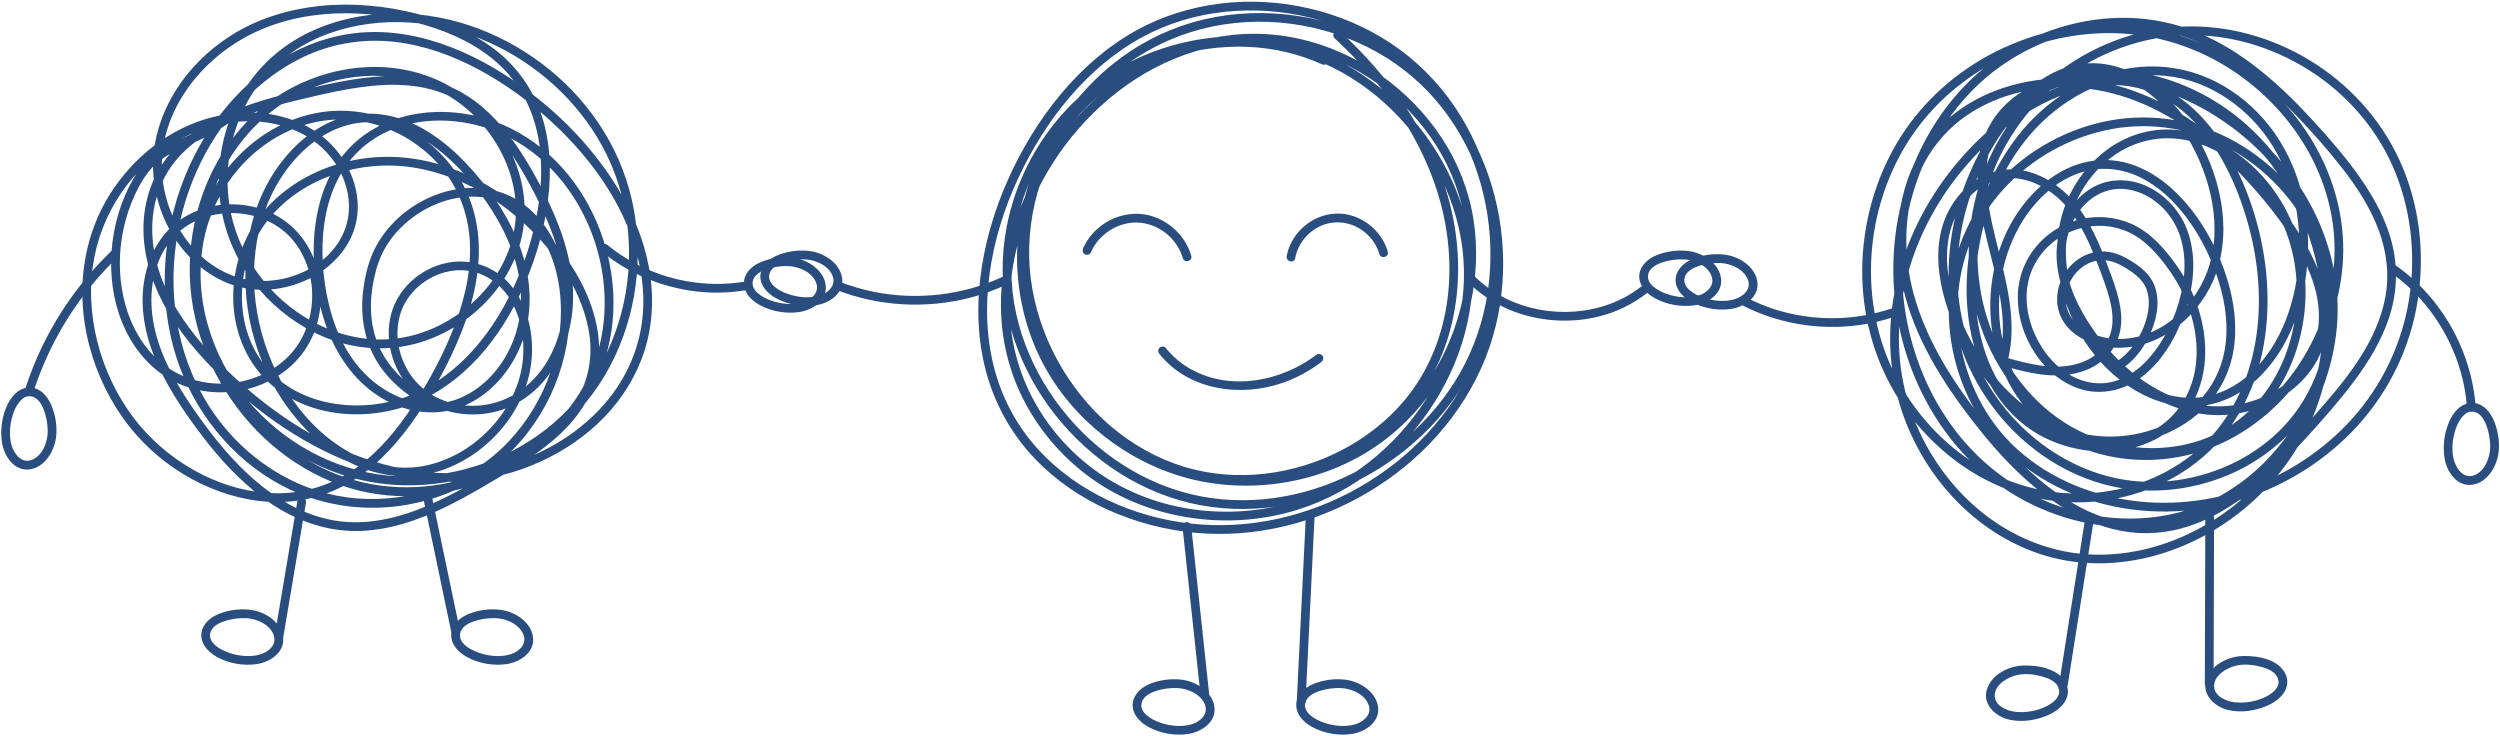 <?xml version="1.0" encoding="UTF-8" standalone="no"?><svg xmlns="http://www.w3.org/2000/svg" xmlns:xlink="http://www.w3.org/1999/xlink" fill="#2a4d7f" height="288.5" preserveAspectRatio="xMidYMid meet" version="1" viewBox="114.1 465.0 979.8 288.5" width="979.8" zoomAndPan="magnify"><g id="change1_1"><path d="M 205.039 508.039 C 201.117 511.094 196.898 513.762 192.457 516 C 189.172 517.656 185.766 519.039 182.426 520.578 C 179.367 521.988 176.449 523.621 173.855 525.789 C 170.766 528.371 168.316 531.672 166.32 535.148 C 161.375 543.785 158.539 553.543 157.828 563.453 C 157.145 572.898 158.398 582.668 162 591.461 C 165.523 600.066 171.258 607.691 179.172 612.715 C 187.887 618.254 198.539 619.922 208.633 618.016 C 218.664 616.121 228.051 610.488 233.754 601.93 C 239.402 593.457 241.078 582.637 239.043 572.738 C 237.016 562.875 230.969 553.977 221.98 549.238 C 213.23 544.629 202.492 543.805 193.125 546.965 C 188.492 548.527 184.172 551.047 180.688 554.496 C 176.691 558.449 173.844 563.473 172.113 568.797 C 168.426 580.141 169.844 592.48 174.066 603.457 C 178.539 615.082 185.633 625.688 193.137 635.562 C 200.125 644.754 207.98 653.359 217.297 660.246 C 226.281 666.887 236.664 671.586 247.836 672.805 C 260.676 674.207 273.367 670.652 284.996 665.453 C 290.996 662.77 296.781 659.621 302.469 656.324 C 307.664 653.312 312.836 650.242 317.891 647 C 327.184 641.035 336.348 634.141 342.395 624.73 C 348.742 614.848 350.242 603.066 347.758 591.691 C 345.203 580 339.004 569.262 331.402 560.137 C 323.949 551.188 314.988 543.395 304.918 537.523 C 294.992 531.734 283.906 527.836 272.438 526.762 C 261.582 525.742 250.367 527.352 240.277 531.512 C 230.207 535.66 221.16 542.297 214.844 551.246 C 208.734 559.902 205.535 570.605 205.504 581.176 C 205.473 591.688 208.672 602.148 215.258 610.402 C 221.551 618.289 230.723 623.504 240.465 625.828 C 250.426 628.203 261.043 627.793 270.867 624.953 C 281.336 621.926 290.688 615.93 298.449 608.344 C 306.512 600.469 312.855 590.914 317.695 580.77 C 322.629 570.438 326.27 559.379 328.176 548.078 C 330.098 536.684 330.324 524.816 327.359 513.57 C 324.41 502.383 318.105 492.445 309.055 485.211 C 299.961 477.941 289.012 473.336 277.797 470.465 C 265.43 467.297 252.449 466.008 239.727 467.305 C 227.488 468.555 215.391 472.152 204.926 478.723 C 195.707 484.512 187.738 492.418 182.168 501.793 C 176.742 510.926 173.605 521.598 174.137 532.266 C 174.641 542.484 178.191 552.625 184.297 560.844 C 190.289 568.91 198.855 575.41 208.777 577.66 C 217.98 579.75 227.848 578.145 236.156 573.777 C 244.207 569.547 250.953 562.383 253.348 553.473 C 256.242 542.711 252.41 531.238 245.23 523.031 C 237.262 513.922 225.266 509.508 213.367 509.121 C 202.238 508.758 191.152 511.852 181.547 517.41 C 172.348 522.73 164.488 530.254 158.535 539.039 C 152.324 548.211 148.441 558.715 147.004 569.688 C 145.457 581.5 146.777 593.656 150.414 604.984 C 153.977 616.074 159.727 626.555 167.426 635.312 C 174.449 643.301 183.16 649.898 192.742 654.512 C 202.23 659.082 212.688 661.824 223.258 661.754 C 234.027 661.684 244.508 658.531 253.523 652.637 C 263.242 646.281 270.973 637.379 277.465 627.844 C 284.395 617.664 290.387 606.656 294.93 595.207 C 299.574 583.492 302.617 570.758 301.566 558.09 C 300.629 546.738 296.371 536.117 288.883 527.512 C 282.016 519.629 272.824 513.742 262.836 510.684 C 252.688 507.574 241.797 507.629 231.703 510.922 C 221.465 514.266 212.266 520.582 205.188 528.676 C 197.742 537.184 192.711 547.527 190.59 558.633 C 188.277 570.719 189.18 583.324 192.762 595.074 C 196.188 606.305 202.066 616.652 209.77 625.5 C 217.129 633.953 226.176 641.008 236.176 646.082 C 246.07 651.105 256.844 654.152 267.914 654.98 C 278.746 655.789 289.758 654.492 300.156 651.383 C 310.629 648.25 320.59 643.277 329.285 636.648 C 338.094 629.93 345.543 621.621 351.184 612.078 C 356.855 602.477 360.711 591.789 362.617 580.809 C 364.539 569.727 364.555 558.379 362.555 547.305 C 360.598 536.445 356.586 525.992 350.809 516.59 C 345.195 507.449 337.992 499.273 329.691 492.477 C 321.324 485.625 311.914 480.141 301.805 476.293 C 291.504 472.371 280.488 470.246 269.461 470.234 C 257.891 470.219 246.266 472.5 235.77 477.422 C 225.559 482.211 216.777 489.652 210.578 499.09 C 204.523 508.305 201.027 519.102 200.098 530.062 C 199.176 540.93 200.949 551.922 205.328 561.91 C 209.547 571.527 216.164 580.148 224.258 586.832 C 232.297 593.469 241.848 598.367 252.105 600.426 C 262.355 602.48 272.953 601.609 282.707 597.832 C 292.34 594.098 301.047 587.91 307.602 579.91 C 314.18 571.879 318.559 562.18 319.523 551.797 C 320.508 541.219 317.781 530.48 312.594 521.27 C 307.367 511.988 299.582 504.074 290.324 498.785 C 280.613 493.234 269.309 490.812 258.172 491.297 C 246.855 491.789 235.684 495.145 225.906 500.852 C 216.004 506.629 207.746 514.883 201.598 524.531 C 195.422 534.215 191.359 545.27 189.559 556.602 C 187.816 567.555 188.117 578.727 190.57 589.547 C 192.883 599.742 197.031 609.551 202.613 618.383 C 208.188 627.203 215.215 635.148 223.402 641.621 C 231.602 648.105 240.895 653.164 250.91 656.207 C 260.59 659.145 270.852 660.074 280.91 659.094 C 290.965 658.117 300.773 655.363 309.898 651.031 C 318.898 646.762 327.207 640.898 334.137 633.73 C 341.082 626.551 346.617 618.039 350.137 608.684 C 353.543 599.625 354.914 589.809 354.461 580.152 C 354 570.418 351.727 560.848 347.891 551.895 C 344.109 543.082 338.711 534.91 331.941 528.109 C 325.004 521.137 316.59 515.645 307.297 512.371 C 297.215 508.824 286.125 507.891 275.621 509.934 C 265.234 511.961 255.488 517.238 248.801 525.535 C 241.695 534.352 238.297 545.402 237.332 556.562 C 236.32 568.324 237.801 580.652 241.59 591.828 C 245.465 603.27 252.293 613.727 262.59 620.324 C 271.938 626.316 283.715 628.59 294.312 624.691 C 304.012 621.129 311.734 613.383 316.418 604.289 C 321.598 594.23 322.777 583 320.703 571.938 C 318.473 560.035 312.688 548.965 305.469 539.348 C 298.391 529.922 289.848 521.016 279.469 515.23 C 269.711 509.789 258.289 507.758 247.516 511.273 C 237.484 514.547 229.23 521.746 223.145 530.215 C 216.773 539.078 212.867 549.445 211.23 560.203 C 209.492 571.637 210.074 583.355 212.863 594.578 C 215.645 605.773 220.621 616.496 227.574 625.711 C 234.578 634.988 243.602 643.105 254.363 647.73 C 264.633 652.148 275.91 652.988 286.59 649.512 C 296.738 646.207 305.684 639.625 312.188 631.199 C 318.465 623.062 322.391 613.234 322.613 602.91 C 322.816 593.605 320.242 583.898 314.18 576.688 C 307.863 569.18 297.969 565.945 288.43 568.203 C 278.551 570.539 270.043 578.188 267.402 588.082 C 264.672 598.297 267.914 609.648 275.008 617.359 C 282.656 625.672 294.5 628.73 305.438 626.938 C 316.379 625.145 325.562 618.152 331.266 608.793 C 336.965 599.445 339.297 588.191 338.586 577.324 C 337.723 564.152 332.984 551.617 327.016 539.965 C 321.633 529.461 315.406 518.988 307.043 510.562 C 302.996 506.484 298.375 502.898 293.242 500.297 C 287.656 497.473 281.609 495.863 275.402 495.188 C 262.641 493.801 249.742 496.352 237.344 499.172 C 226.801 501.57 216.211 504.121 206.168 508.199 C 196.703 512.039 187.516 517.285 180.828 525.16 C 173.156 534.195 169.738 545.789 170.398 557.559 C 171.102 570.094 176.051 581.867 183.094 592.137 C 189.996 602.203 198.641 611.125 207.809 619.145 C 216.805 627.008 226.602 634.016 237.145 639.66 C 247.535 645.23 258.684 649.52 270.258 651.84 C 281.246 654.043 292.516 654.512 303.598 652.711 C 313.801 651.051 323.734 647.543 332.734 642.453 C 341.566 637.461 349.594 630.855 355.844 622.836 C 362.219 614.66 366.703 605.148 368.57 594.93 C 370.613 583.766 369.664 572.273 366.422 561.434 C 363.109 550.375 357.598 540.027 350.848 530.695 C 343.969 521.188 335.828 512.605 326.773 505.141 C 317.168 497.227 306.633 490.285 295.211 485.285 C 283.879 480.332 271.629 477.242 259.199 477.566 C 248.281 477.855 237.621 480.844 228.02 486.016 C 218.676 491.055 210.398 498.047 203.523 506.109 C 196.457 514.395 190.801 523.789 186.684 533.863 C 181.883 545.605 179.211 558.285 178.727 570.957 C 178.23 583.891 180.113 597.008 184.668 609.145 C 188.551 619.48 194.344 629.047 201.707 637.273 C 209.02 645.449 217.949 652.293 227.902 656.938 C 238.32 661.797 249.75 664.184 261.242 663.996 C 272.836 663.809 284.363 661.066 294.785 655.977 C 305.039 650.965 313.965 643.559 320.93 634.527 C 327.84 625.574 332.812 615.105 335.367 604.086 C 337.887 593.203 338.156 581.652 335.414 570.785 C 332.746 560.219 327.039 550.133 317.82 543.996 C 310.117 538.871 300.586 537.633 291.625 539.43 C 282.566 541.25 274.039 546.121 267.742 552.863 C 264.609 556.215 261.977 560.062 260.152 564.277 C 258.086 569.039 256.965 574.211 256.371 579.352 C 255.285 588.816 256.891 598.574 261.891 606.77 C 266.363 614.102 273.113 619.703 280.602 623.773 C 282.543 624.828 284.281 621.863 282.336 620.809 C 274.055 616.309 266.836 609.902 262.828 601.242 C 258.973 592.902 258.75 583.359 260.613 574.484 C 261.57 569.93 262.98 565.59 265.395 561.59 C 267.648 557.855 270.562 554.562 273.898 551.754 C 280.336 546.328 288.605 542.707 297.039 542.137 C 306.051 541.527 314.594 544.609 321.004 551.016 C 328.352 558.355 332.234 568.734 333.457 578.906 C 336.016 600.16 328.238 622.273 313.652 637.816 C 298.441 654.035 276 662.078 253.934 660.336 C 232.566 658.648 213.273 647.035 200.273 630.219 C 185.777 611.465 180.227 587.449 182.648 564.066 C 184.914 542.176 194.043 520.93 209.223 504.895 C 216.195 497.531 224.402 491.328 233.617 487.047 C 243.25 482.566 253.824 480.543 264.43 481.062 C 276.117 481.641 287.523 485.203 297.977 490.344 C 308.629 495.586 318.539 502.418 327.469 510.223 C 344.078 524.738 358.297 543.609 363.91 565.219 C 366.574 575.473 367.078 586.281 364.723 596.645 C 362.57 606.117 358.074 614.93 351.836 622.363 C 339.164 637.453 320.406 646.891 301.027 649.652 C 279.289 652.746 256.969 646.574 237.949 636.195 C 227.859 630.691 218.465 623.953 209.84 616.367 C 201.051 608.637 192.691 600.078 186.059 590.402 C 179.438 580.742 174.598 569.723 173.855 557.922 C 173.156 546.816 176.188 535.746 183.543 527.254 C 189.949 519.859 198.66 514.867 207.66 511.277 C 217.238 507.453 227.301 504.992 237.332 502.695 C 249.234 499.965 261.477 497.465 273.75 498.465 C 279.66 498.945 285.559 500.355 290.902 502.961 C 295.832 505.363 300.238 508.668 304.137 512.512 C 312.234 520.504 318.191 530.477 323.426 540.496 C 329.137 551.426 333.875 563.227 335.016 575.605 C 335.977 586.055 334.18 596.809 328.938 605.984 C 323.777 615.012 315.359 621.699 305.012 623.543 C 294.789 625.363 283.711 622.215 276.828 614.25 C 270.574 607.008 268.094 596.387 271.242 587.262 C 274.273 578.48 282.996 571.973 292.168 571.016 C 301.113 570.082 309.254 574.621 313.934 582.156 C 318.57 589.617 319.992 598.973 318.828 607.602 C 317.527 617.234 312.613 626.242 305.945 633.223 C 299.004 640.492 289.949 645.793 280.023 647.648 C 269.43 649.625 258.695 646.895 249.562 641.406 C 230.586 630.008 218.531 608.809 214.852 587.359 C 211.301 566.648 215.352 543.734 229.535 527.652 C 235.91 520.43 244.25 514.793 253.898 513.266 C 264.758 511.543 275.336 515.887 283.961 522.211 C 293.141 528.945 300.938 538.012 307.012 547.598 C 313.156 557.293 317.645 568.332 318.227 579.902 C 318.738 590.004 315.922 599.895 310.047 608.152 C 304.59 615.832 296.215 621.93 286.68 623.031 C 275.781 624.289 265.066 619.379 257.418 611.812 C 249 603.484 244.438 592.07 242.184 580.621 C 238.207 560.395 240.254 535.316 257.625 521.605 C 273.48 509.09 297.082 510.016 314.27 519.164 C 330.434 527.766 342.062 543.367 347.516 560.676 C 353.043 578.219 352.379 597.762 343.934 614.277 C 335.262 631.238 319.641 644.062 301.926 650.715 C 283.844 657.5 263.781 657.934 245.746 650.77 C 227.199 643.398 211.926 628.762 202.461 611.332 C 192.574 593.137 189.344 571.91 194.004 551.68 C 198.949 530.219 212.391 510.91 232.492 501.238 C 251.566 492.055 275.137 492.098 292.82 504.426 C 309.172 515.824 319.617 536.727 315.328 556.695 C 311.223 575.816 295.074 591.148 276.48 596.277 C 256.945 601.672 236.359 594.332 222.23 580.379 C 215.211 573.445 209.688 564.926 206.52 555.562 C 203.18 545.707 202.441 534.984 204.215 524.738 C 205.992 514.461 210.184 504.492 216.785 496.367 C 223.613 487.961 232.82 481.789 242.98 478.129 C 263.133 470.871 285.898 472.789 305.309 481.422 C 324.121 489.781 340.254 504.176 350.141 522.285 C 360.316 540.922 363.039 563.086 358.551 583.773 C 354.027 604.613 342.262 623.473 324.711 635.762 C 307.715 647.656 286.523 653.438 265.848 651.363 C 244.598 649.238 224.781 638.121 211.129 621.82 C 196.508 604.363 189.328 580.262 194.262 557.785 C 198.707 537.523 213.844 519.797 233.961 513.816 C 243.629 510.941 253.836 511.238 263.383 514.465 C 272.789 517.641 281.262 523.531 287.535 531.227 C 294.41 539.648 297.941 550.188 298.301 561 C 298.707 573.074 295.484 584.98 290.902 596.059 C 286.402 606.938 280.523 617.434 273.816 627.105 C 267.559 636.121 260.043 644.555 250.656 650.395 C 241.996 655.781 232.086 658.484 221.895 658.312 C 212.039 658.148 202.285 655.453 193.492 651.066 C 184.348 646.5 176.129 640.148 169.445 632.414 C 162.16 623.988 156.754 613.855 153.461 603.234 C 150.109 592.414 148.91 580.871 150.445 569.625 C 151.859 559.277 155.645 549.414 161.504 540.773 C 173.07 523.695 192.738 511.742 213.727 512.566 C 224.945 513.012 236.027 517.344 243.34 526.086 C 249.758 533.766 252.824 544.523 249.539 554.199 C 243.906 570.789 222.602 578.781 206.68 573.516 C 188.172 567.395 176.934 547.234 177.535 528.367 C 178.199 507.516 192.695 489.078 210.535 479.43 C 231.781 467.938 257.961 468.117 280.672 474.816 C 291.219 477.926 301.551 482.742 309.688 490.27 C 317.785 497.758 322.836 507.609 324.941 518.383 C 327.043 529.145 326.336 540.387 324.133 551.07 C 321.922 561.793 318.246 572.301 313.246 582.039 C 303.742 600.547 288.309 617.238 267.477 622.301 C 249.215 626.738 227.348 622.25 216.227 605.984 C 204.98 589.535 207.164 565.777 219.621 550.598 C 232.902 534.41 255.43 527.484 275.809 530.605 C 297.773 533.973 317.348 547.523 330.824 564.855 C 337.781 573.805 343.25 584.359 345.016 595.645 C 346.719 606.504 344.012 617.27 337.324 625.996 C 330.84 634.469 321.762 640.609 312.785 646.156 C 302.508 652.504 292.027 658.863 280.855 663.531 C 269.746 668.172 257.555 671.027 245.504 669.051 C 234.98 667.324 225.305 662.32 217.004 655.73 C 208.375 648.879 201.004 640.512 194.48 631.664 C 187.434 622.102 180.621 611.867 176.66 600.598 C 172.961 590.07 172.027 578.422 176.086 567.84 C 177.918 563.066 180.883 558.684 184.805 555.387 C 188.277 552.465 192.52 550.508 196.914 549.445 C 205.828 547.289 215.695 548.844 223.305 554.043 C 231.02 559.316 235.512 568.387 236.309 577.57 C 237.129 587.039 234.367 596.879 227.84 603.926 C 221.293 610.992 211.789 614.926 202.23 615.324 C 192.938 615.715 183.77 612.742 176.703 606.637 C 170.07 600.91 165.668 593.086 163.305 584.715 C 160.844 575.988 160.449 566.641 161.938 557.707 C 162.695 553.168 163.922 548.703 165.637 544.434 C 167.324 540.234 169.426 536.023 172.215 532.438 C 176.016 527.551 181.027 524.898 186.641 522.434 C 189.797 521.047 192.949 519.66 195.988 518.031 C 200.039 515.859 203.844 513.289 207.469 510.469 C 208.199 509.895 208.066 508.637 207.469 508.039 C 206.746 507.316 205.773 507.465 205.039 508.039"/><path d="M 912.121 503.109 C 925.785 495.195 942.184 494.168 957.309 497.91 C 972.816 501.75 986.922 510.238 997.848 521.852 C 1008.328 532.992 1015.898 546.73 1020.219 561.371 C 1024.57 576.102 1025.73 591.867 1023.16 607.035 C 1020.621 622.09 1014.441 636.344 1004.828 648.242 C 995.363 659.957 983.098 669.355 969.293 675.398 C 955.883 681.266 940.754 683.82 926.219 681.617 C 911.215 679.34 897.355 672.156 886.301 661.832 C 875.199 651.465 866.859 638.16 862.281 623.68 C 857.441 608.391 857.141 592.043 860.754 576.453 C 864.512 560.227 872.266 544.965 882.828 532.113 C 893.594 519.02 907.496 507.547 923.609 501.805 C 931.621 498.953 940.352 497.496 948.82 498.855 C 956.797 500.137 964.113 503.785 970.195 509.066 C 982.277 519.566 989.805 534.922 994.383 550.02 C 998.91 564.941 1000.672 580.98 998.441 596.469 C 996.273 611.543 990.254 626.109 979.688 637.246 C 968.727 648.805 953.48 655.914 937.742 657.871 C 921.785 659.852 905.699 656.66 891.684 648.781 C 877.934 641.051 866.539 629.363 858.789 615.652 C 850.727 601.391 846.961 585.039 847.402 568.691 C 847.848 552.246 852.512 535.898 861.07 521.832 C 869.492 507.992 881.723 496.828 896 489.238 C 910.148 481.719 926.195 477.734 942.227 477.996 C 957.746 478.246 972.867 482.73 986.133 490.77 C 999.035 498.594 1010.051 509.574 1017.738 522.574 C 1025.371 535.484 1029.551 550.32 1029.012 565.352 C 1028.48 580.215 1023.59 594.809 1015.512 607.254 C 1007.488 619.598 996.188 629.844 982.734 635.926 C 968.414 642.398 951.699 643.672 936.609 639.242 C 929.039 637.023 921.859 633.305 915.914 628.09 C 910.109 622.992 905.629 616.613 902.539 609.551 C 896.375 595.434 896.051 578.859 900.859 564.305 C 905.531 550.148 916.266 536.113 931.238 532.152 C 938.66 530.188 946.5 531.254 953.316 534.699 C 960.27 538.219 966.105 543.746 970.777 549.926 C 975.859 556.641 979.809 564.23 982.617 572.16 C 985.691 580.832 987.418 590.105 986.426 599.309 C 985.598 607.004 982.598 614.449 977.531 620.332 C 973.039 625.551 967.23 629.559 960.879 632.191 C 947.473 637.75 932.262 637.367 919.152 631.176 C 904.789 624.387 893.676 612.102 886.348 598.188 C 882.262 590.43 879.141 581.98 877.773 573.301 C 876.398 564.562 877.184 555.266 881.797 547.559 C 885.598 541.207 891.887 535.973 899.402 534.973 C 907.66 533.875 915.789 537.895 921.633 543.484 C 928.207 549.77 932.199 558.25 935.473 566.602 C 937.051 570.637 938.617 574.707 939.93 578.84 C 941.141 582.664 942.109 586.629 942.035 590.668 C 941.965 594.398 940.832 598.023 938.508 600.977 C 935.988 604.184 932.398 606.367 928.512 607.512 C 918.879 610.352 908.922 607.578 899.582 604.949 C 899.98 605.652 900.383 606.359 900.781 607.062 C 905.203 590.934 900.043 574.25 896.223 558.555 C 892.617 543.766 889.312 527.031 898.34 513.449 C 906.691 500.895 922.68 496.379 937.027 496.379 C 952.816 496.379 968.379 501.801 981.719 510.047 C 995.348 518.469 1006.969 530.199 1015.051 544.043 C 1023.031 557.711 1027.43 573.426 1026.781 589.297 C 1026.141 604.949 1020.828 620.289 1012.148 633.289 C 1003.602 646.086 991.52 656.742 977.262 662.707 C 961.305 669.387 943.25 669.77 926.684 665.18 C 909.504 660.422 894.215 650.41 882.812 636.727 C 871.379 623.004 864.047 606.023 861.035 588.465 C 858.027 570.91 859.574 552.645 865.418 535.832 C 871.199 519.207 881.379 503.922 895.348 493.078 C 908.93 482.539 925.898 476.176 943.094 475.48 C 951.727 475.133 960.371 476.219 968.602 478.875 C 977.312 481.684 985.402 486.133 992.824 491.453 C 1000.352 496.855 1007.191 503.18 1013.621 509.836 C 1020.09 516.535 1026.328 523.535 1032.051 530.891 C 1037.801 538.289 1043.059 546.328 1046.34 555.152 C 1049.512 563.66 1050.629 572.777 1048.91 581.738 C 1045.41 599.895 1032.75 614.766 1020.852 628.215 C 1009.238 641.332 997.02 654.852 981.473 663.359 C 974.113 667.383 965.996 670.07 957.582 670.484 C 948.93 670.906 940.336 668.965 932.492 665.34 C 916.16 657.789 903.141 644.414 892.043 630.559 C 880.07 615.602 869.289 599.062 864.16 580.418 C 859.48 563.406 859.984 544.184 868.52 528.43 C 872.402 521.262 877.914 515.078 884.613 510.434 C 891.062 505.961 898.363 502.879 905.988 501.07 C 922.012 497.262 938.883 499.195 953.949 505.676 C 970.496 512.789 984.625 524.512 996.555 537.852 C 1002.738 544.766 1008.57 552.129 1013.371 560.086 C 1018.219 568.129 1022.238 577.152 1022.852 586.641 C 1023.379 594.883 1021.16 603.141 1015.898 609.586 C 1011.172 615.387 1004.66 619.586 997.59 621.949 C 990.316 624.379 982.535 624.941 975.012 623.41 C 966.512 621.68 958.656 617.746 951.762 612.535 C 944.906 607.352 938.996 600.844 934.164 593.754 C 928.742 585.793 924.184 576.637 923.602 566.871 C 923.117 558.793 925.715 550.535 931.562 544.789 C 934.336 542.062 937.785 540.117 941.609 539.352 C 945.387 538.59 949.301 539.172 952.859 540.559 C 960.438 543.52 966.289 550.312 968.664 558.008 C 971.582 567.441 970.16 577.617 966.961 586.785 C 962.016 600.969 949.719 618.512 932.355 614.707 C 924.855 613.062 918.648 607.742 914.531 601.422 C 910.363 595.023 907.984 587.348 908.41 579.68 C 909.094 567.371 918.188 557.215 930.027 554.312 C 935.777 552.902 941.953 553.297 947.449 555.594 C 954.805 558.664 960.254 565.145 964.707 571.531 C 974.074 584.961 978.75 604.023 971.383 619.41 C 968.238 625.973 963.109 631.215 956.613 634.488 C 950.406 637.613 943.336 638.785 936.43 638.496 C 929.391 638.199 922.371 636.34 916.129 633.066 C 909.367 629.52 903.793 624.297 899.492 618.008 C 889.938 604.027 887.172 586.438 888.66 569.824 C 890.238 552.211 896.664 534.371 907.605 520.395 C 918.734 506.18 935.254 495.977 953.48 494.609 C 962.145 493.961 970.875 495.414 978.789 499.031 C 986.48 502.543 993.281 507.77 998.848 514.121 C 1011.281 528.32 1016.211 547.543 1015.102 566.133 C 1014.121 582.551 1008.52 599.848 996.176 611.285 C 990.547 616.5 983.391 620.129 975.684 620.793 C 967.078 621.539 958.645 618.816 951.414 614.262 C 936.184 604.66 925.918 587.152 924.055 569.332 C 923.137 560.547 924.246 551.473 928.047 543.441 C 931.461 536.23 936.723 529.82 943.391 525.395 C 950.23 520.855 958.258 518.66 966.457 519.301 C 974.641 519.934 982.41 523.336 989.035 528.066 C 1002.129 537.422 1010.609 552.004 1013.309 567.758 C 1015.75 581.98 1013.66 597.207 1007.18 610.125 C 1003.969 616.508 999.703 622.324 994.395 627.113 C 988.523 632.41 981.441 636.227 973.848 638.391 C 956.824 643.238 937.844 640.027 923.02 630.477 C 908.562 621.16 898.188 606.254 893.008 589.98 C 887.508 572.711 887.934 553.906 893.645 536.742 C 899.344 519.602 910.426 504.559 925.242 494.199 C 939.469 484.254 956.652 478.555 974.059 478.785 C 990.766 479.004 1007.18 484.52 1021.031 493.785 C 1035.141 503.227 1046.469 516.715 1052.84 532.492 C 1059.578 549.156 1061.16 567.805 1057.699 585.422 C 1054.301 602.738 1046.051 618.711 1033.801 631.426 C 1022.059 643.617 1007.141 652.691 990.977 657.684 C 974.332 662.824 956.434 663.527 939.516 659.262 C 922.613 655 906.637 645.715 896.094 631.625 C 886.305 618.547 881.18 602.227 881.281 585.922 C 881.387 569.547 886.98 553.574 897.617 541.062 C 908.156 528.664 922.746 519.867 938.598 516.219 C 954.395 512.582 970.949 514.629 985.418 521.93 C 999.742 529.156 1011.73 540.902 1019.031 555.211 C 1027.09 571.035 1028.648 589.785 1023.57 606.789 C 1021.059 615.18 1016.91 623.121 1011.219 629.797 C 1006.039 635.859 999.75 640.879 992.781 644.734 C 978.871 652.438 962.223 655.555 946.492 652.992 C 930.441 650.379 915.766 641.984 904.543 630.328 C 893.008 618.348 885.211 603.055 882.426 586.656 C 879.398 568.852 882.191 550.125 889.43 533.645 C 893.062 525.375 897.789 517.492 903.59 510.555 C 909.129 503.93 915.949 497.789 924.234 494.91 C 932.113 492.172 940.559 492.906 948.055 496.473 C 955.793 500.152 962.359 506.168 967.465 512.992 C 972.977 520.355 977.074 528.855 979.559 537.703 C 982.133 546.867 982.914 556.66 980.801 566 C 977.273 581.559 964.266 595.922 947.824 597.676 C 943.473 598.141 939.098 597.711 935 596.133 C 931.637 594.836 928.172 592.789 926.078 589.77 C 922.969 585.289 923.105 579.602 925.645 574.941 C 928.18 570.293 932.891 566.93 938.234 566.969 C 941.766 566.996 944.93 568.539 947.859 570.422 C 950.789 572.305 953.887 574.66 955.215 577.98 C 957.375 583.375 955.883 589.824 953.492 594.883 C 950.949 600.25 946.949 605.387 941.418 607.875 C 940.574 608.254 940.371 609.484 940.805 610.223 C 941.312 611.094 942.305 611.223 943.152 610.84 C 949.594 607.941 954.344 601.641 957.051 595.285 C 959.699 589.078 961.027 581.375 957.66 575.16 C 955.609 571.371 951.656 568.586 948.008 566.492 C 944.875 564.695 941.449 563.457 937.797 563.539 C 931.613 563.68 926.086 567.418 922.988 572.664 C 919.895 577.91 919.316 584.539 922.199 590 C 926.215 597.609 935.902 601.176 944.055 601.285 C 961.441 601.52 976.906 588.164 982.559 572.297 C 989.234 553.551 983.805 531.887 973.406 515.562 C 964.129 501 948.051 487.57 929.695 490.078 C 920.508 491.336 912.445 496.535 905.938 502.93 C 899.258 509.496 893.781 517.422 889.449 525.703 C 880.676 542.469 876.426 561.773 878.203 580.668 C 879.863 598.352 886.922 615.055 898.383 628.617 C 909.355 641.605 924.328 651.48 940.961 655.387 C 957.484 659.27 975.188 657.039 990.473 649.777 C 998.004 646.199 1004.969 641.32 1010.801 635.344 C 1017.148 628.824 1022 621.02 1025.238 612.52 C 1031.98 594.824 1031.391 574.633 1023.809 557.316 C 1017.07 541.926 1004.961 528.938 990.367 520.684 C 975.453 512.25 958.184 509.148 941.301 512.168 C 924.555 515.16 908.773 523.848 897.23 536.336 C 885.449 549.074 878.734 565.508 877.93 582.82 C 877.137 599.914 881.949 617.418 891.766 631.477 C 902.336 646.613 918.5 656.945 936.145 661.914 C 953.809 666.895 972.758 666.59 990.352 661.457 C 1007.41 656.484 1023.23 647.133 1035.672 634.426 C 1048.559 621.262 1057.398 604.582 1060.98 586.504 C 1064.641 568.027 1063.102 548.402 1055.898 530.949 C 1049.051 514.359 1037.211 500.336 1022.23 490.469 C 1007.672 480.867 990.289 475.297 972.797 475.344 C 954.535 475.391 936.426 481.688 921.754 492.492 C 906.414 503.789 895.199 519.773 889.645 537.992 C 884.133 556.059 884.27 575.852 890.637 593.68 C 896.688 610.625 908.16 625.934 923.867 635.016 C 939.863 644.27 960.039 646.836 977.621 640.805 C 992.793 635.598 1004.68 624.039 1011.262 609.516 C 1017.648 595.402 1019.328 579.258 1016.102 564.113 C 1012.559 547.508 1002.539 532.422 988.113 523.316 C 980.82 518.715 972.34 515.789 963.664 515.75 C 955.02 515.711 946.566 518.656 939.668 523.832 C 932.82 528.973 927.469 535.914 924.152 543.805 C 920.453 552.602 919.605 562.316 920.918 571.723 C 923.527 590.414 934.691 608.461 951.09 618.082 C 958.789 622.598 967.855 625.188 976.812 624.109 C 985.156 623.105 992.719 619.234 998.82 613.512 C 1011.781 601.363 1017.59 583.094 1018.551 565.762 C 1019.641 546.246 1014.16 526.254 1001.059 511.453 C 995.195 504.824 987.918 499.305 979.797 495.738 C 971.359 492.031 962.168 490.449 952.973 491.219 C 933.844 492.82 916.52 503.352 904.863 518.371 C 893.355 533.195 886.715 551.832 885.172 570.473 C 883.727 587.883 886.961 606.504 897.34 620.898 C 902.023 627.395 907.945 632.797 915.121 636.406 C 921.969 639.848 929.578 641.762 937.242 641.957 C 944.582 642.145 952.02 640.695 958.578 637.336 C 965.527 633.773 971.172 627.938 974.48 620.859 C 982.117 604.527 977.82 584.516 967.895 570.121 C 963.121 563.199 957.289 556.195 949.43 552.734 C 943.383 550.07 936.684 549.414 930.219 550.75 C 917.168 553.449 906.895 564.148 905.188 577.41 C 903.152 593.219 912.832 611.199 927.934 616.969 C 935.859 619.996 944.715 618.617 951.723 613.977 C 958.992 609.164 964.262 601.688 967.82 593.832 C 971.988 584.625 974.605 574.191 973.402 564.047 C 972.836 559.266 971.504 554.539 969.051 550.371 C 966.832 546.605 963.816 543.355 960.289 540.785 C 953.352 535.738 944.293 533.984 936.285 537.465 C 928.48 540.852 923.125 548.605 921.082 556.684 C 918.664 566.246 921.012 576.262 925.137 585.004 C 929.199 593.613 935.027 601.57 941.75 608.301 C 954.031 620.598 971.199 629.57 988.992 627.371 C 1004.801 625.422 1020.34 615.48 1024.93 599.578 C 1030.629 579.828 1018.77 560.098 1007.07 545.113 C 995.582 530.402 981.902 516.977 965.605 507.672 C 950.27 498.914 932.793 494.277 915.105 496.086 C 898.621 497.766 882.293 504.777 871.594 517.762 C 859.52 532.41 856.066 552.152 858.629 570.602 C 861.371 590.379 871.312 608.461 882.98 624.355 C 894.188 639.617 907.113 654.539 923.48 664.426 C 931.207 669.094 939.719 672.434 948.703 673.57 C 957.68 674.707 966.852 673.371 975.246 670.055 C 992.402 663.273 1005.949 649.805 1018.141 636.387 C 1024.578 629.301 1030.961 622.109 1036.699 614.434 C 1042.391 606.816 1047.43 598.566 1050.43 589.492 C 1053.43 580.395 1053.969 570.715 1051.809 561.367 C 1049.621 551.891 1044.941 543.137 1039.441 535.188 C 1033.82 527.062 1027.301 519.555 1020.629 512.281 C 1014.141 505.207 1007.289 498.422 999.766 492.434 C 992.207 486.418 984.016 481.25 975.055 477.59 C 966.609 474.137 957.594 472.266 948.477 472.012 C 930.363 471.504 912.125 477.199 897.242 487.465 C 881.906 498.047 870.531 513.43 863.688 530.668 C 856.809 547.996 854.629 567.07 857.137 585.523 C 859.656 604.09 866.938 622.008 878.484 636.797 C 889.941 651.473 905.707 662.391 923.523 667.84 C 940.777 673.113 959.902 673.199 976.809 666.57 C 992.125 660.566 1005.059 649.617 1014.359 636.129 C 1023.691 622.602 1029.352 606.469 1030.18 590.035 C 1031.02 573.344 1026.41 556.688 1018.02 542.309 C 1009.539 527.789 997.277 515.508 982.934 506.762 C 968.883 498.195 952.422 492.68 935.855 492.953 C 920.352 493.211 903.688 498.625 894.992 512.305 C 885.711 526.914 889.27 544.652 893.133 560.387 C 896.762 575.152 901.633 590.969 897.469 606.148 C 897.223 607.047 897.773 608.012 898.668 608.262 C 908.703 611.086 919.441 613.914 929.754 610.727 C 934.066 609.391 938.086 606.941 940.938 603.406 C 943.676 600.008 945.176 595.953 945.434 591.602 C 945.684 587.355 944.789 583.07 943.578 579.023 C 942.297 574.738 940.664 570.543 939.051 566.379 C 935.645 557.59 931.602 548.695 924.906 541.887 C 918.805 535.684 910.32 531.098 901.43 531.383 C 893.121 531.652 885.84 536.289 880.895 542.781 C 869.078 558.297 873.816 579.656 881.402 595.93 C 888.324 610.785 899.371 624.246 913.816 632.285 C 920.719 636.129 928.301 638.664 936.184 639.371 C 943.578 640.035 951.172 639.141 958.223 636.82 C 965.211 634.523 971.77 630.828 977.113 625.746 C 982.812 620.328 986.848 613.391 988.742 605.758 C 991.039 596.508 990.301 586.754 987.895 577.605 C 985.59 568.836 981.816 560.301 976.891 552.688 C 968.172 539.219 954.137 526.781 937.074 527.77 C 920.438 528.73 907.059 541.914 900.336 556.348 C 893.469 571.102 892.246 588.535 896.93 604.117 C 899.246 611.824 903.039 619.062 908.258 625.203 C 913.59 631.48 920.449 636.422 927.977 639.723 C 943.391 646.488 961.367 646.988 977.301 641.703 C 992.09 636.801 1004.879 627.078 1014.352 614.793 C 1023.871 602.457 1030.02 587.617 1031.91 572.152 C 1033.82 556.484 1030.781 540.637 1023.789 526.531 C 1016.762 512.344 1005.91 500.156 992.949 491.113 C 979.77 481.918 964.344 476.203 948.316 474.863 C 931.562 473.465 914.543 476.762 899.305 483.777 C 883.949 490.848 870.469 501.887 860.871 515.828 C 851.125 529.984 845.504 546.832 844.215 563.934 C 842.922 581.027 846.125 598.43 853.879 613.75 C 861.344 628.504 872.891 641.273 886.965 649.984 C 901.176 658.777 917.875 663.016 934.562 661.633 C 951.191 660.254 967.457 653.672 979.645 642.145 C 991.344 631.078 998.508 616.016 1001.289 600.273 C 1004.148 584.102 1002.82 567.297 998.402 551.527 C 996.164 543.559 993.117 535.773 989.25 528.453 C 985.316 521.008 980.422 513.922 974.27 508.129 C 968.133 502.352 960.68 497.938 952.414 496.062 C 943.566 494.055 934.309 494.883 925.68 497.508 C 908.539 502.73 893.574 514.312 882.012 527.77 C 870.672 540.969 862.172 556.707 857.906 573.613 C 853.801 589.891 853.734 607.148 858.566 623.277 C 863.133 638.527 871.688 652.648 883.215 663.637 C 894.629 674.523 909.07 682.328 924.719 684.836 C 940.195 687.312 955.992 684.797 970.34 678.66 C 984.738 672.5 997.648 662.645 1007.449 650.434 C 1017.461 637.961 1024.012 623.129 1026.578 607.34 C 1029.172 591.387 1027.961 574.875 1023.219 559.426 C 1018.52 544.07 1010.34 529.719 999.105 518.203 C 987.473 506.281 972.367 497.645 956.059 494.098 C 940.652 490.746 924.191 492.148 910.391 500.145 C 908.477 501.25 910.203 504.219 912.121 503.109"/><path d="M 1050.539 571.445 C 1064.109 580.793 1074.078 595.066 1078.539 610.895 C 1079.801 615.367 1080.621 619.945 1080.949 624.578 C 1081.109 626.77 1084.551 626.785 1084.391 624.578 C 1083.129 607.23 1075.602 590.582 1063.559 578.043 C 1060.141 574.48 1056.34 571.285 1052.281 568.48 C 1050.449 567.223 1048.73 570.199 1050.539 571.445"/><path d="M 978.41 667.891 C 978.359 684.789 978.309 701.684 978.258 718.578 C 978.246 723.363 978.23 728.152 978.215 732.938 C 978.211 735.148 981.645 735.152 981.648 732.938 C 981.699 716.043 981.75 699.148 981.801 682.254 C 981.812 677.465 981.828 672.68 981.844 667.891 C 981.848 665.684 978.414 665.68 978.41 667.891"/><path d="M 931.117 669.461 C 928.543 685.809 925.969 702.152 923.395 718.5 C 922.664 723.16 921.93 727.82 921.195 732.484 C 921.051 733.398 921.43 734.328 922.395 734.594 C 923.211 734.82 924.359 734.316 924.508 733.395 C 927.078 717.051 929.652 700.703 932.227 684.355 C 932.961 679.695 933.695 675.031 934.43 670.371 C 934.574 669.457 934.195 668.527 933.23 668.262 C 932.414 668.035 931.262 668.539 931.117 669.461"/><path d="M 1006.82 730.77 C 1007.32 732.262 1007.199 733.332 1006.379 734.637 C 1005.551 735.949 1004.078 737.027 1002.539 737.852 C 998.816 739.855 994.301 740.66 990.105 740.262 C 986.66 739.934 981.738 737.844 981.848 733.754 C 981.957 729.434 987.152 726.512 991.012 725.762 C 994.062 725.164 997.473 725.566 1000.441 726.387 C 1002.82 727.047 1005.871 728.262 1006.82 730.77 C 1007.148 731.637 1007.98 732.23 1008.93 731.969 C 1009.762 731.742 1010.461 730.73 1010.129 729.859 C 1007.719 723.48 999.16 721.93 993.156 722.102 C 987.348 722.266 980.754 725.508 978.82 731.348 C 976.926 737.086 981.875 741.879 987.074 743.195 C 992.191 744.492 997.891 743.648 1002.691 741.578 C 1007.262 739.609 1011.98 735.336 1010.129 729.859 C 1009.422 727.777 1006.109 728.668 1006.82 730.77"/><path d="M 193.395 711.598 C 191.793 716.332 195.215 720.355 199.156 722.508 C 203.785 725.031 209.438 726.023 214.652 725.285 C 219.695 724.566 225.59 720.879 225.09 715.082 C 224.57 709.109 218.48 705.023 213.004 704.109 C 209.223 703.484 205.086 703.875 201.438 705.031 C 197.996 706.125 194.727 708.082 193.395 711.598 C 193.066 712.465 193.762 713.48 194.598 713.711 C 195.559 713.977 196.379 713.383 196.707 712.512 C 197.512 710.387 199.91 709.172 201.922 708.484 C 204.668 707.547 207.621 707.172 210.516 707.277 C 214.781 707.434 220.227 709.875 221.484 714.305 C 221.98 716.047 221.469 717.773 220.062 719.172 C 218.539 720.684 216.75 721.41 214.703 721.812 C 210.73 722.59 206.121 721.887 202.367 720.266 C 200.496 719.461 198.637 718.328 197.473 716.852 C 196.941 716.18 196.676 715.598 196.477 714.773 C 196.426 714.574 196.395 714.242 196.422 713.727 C 196.434 713.477 196.535 713.016 196.707 712.512 C 197.418 710.414 194.102 709.512 193.395 711.598"/><path d="M 291.344 711.598 C 289.738 716.332 293.164 720.355 297.102 722.508 C 301.73 725.031 307.387 726.023 312.598 725.285 C 317.645 724.566 323.539 720.879 323.035 715.082 C 322.52 709.109 316.426 705.023 310.949 704.109 C 307.168 703.484 303.031 703.875 299.387 705.031 C 295.945 706.125 292.672 708.082 291.344 711.598 C 291.016 712.465 291.707 713.48 292.543 713.711 C 293.508 713.977 294.324 713.383 294.656 712.512 C 295.457 710.387 297.859 709.172 299.871 708.484 C 302.613 707.547 305.57 707.172 308.465 707.277 C 312.727 707.434 318.172 709.875 319.43 714.305 C 319.926 716.047 319.414 717.773 318.008 719.172 C 316.484 720.684 314.699 721.41 312.652 721.812 C 308.68 722.59 304.066 721.887 300.312 720.266 C 298.445 719.461 296.586 718.328 295.418 716.852 C 294.891 716.18 294.621 715.598 294.422 714.773 C 294.371 714.574 294.344 714.242 294.367 713.727 C 294.379 713.477 294.484 713.016 294.656 712.512 C 295.363 710.414 292.051 709.512 291.344 711.598"/><path d="M 855.188 585.988 C 840.582 590.859 824.598 590.93 809.914 586.316 C 805.762 585.012 801.746 583.328 797.902 581.285 C 795.949 580.25 794.215 583.215 796.168 584.25 C 810.398 591.805 826.867 594.605 842.809 592.402 C 847.328 591.777 851.773 590.742 856.102 589.301 C 858.188 588.602 857.293 585.285 855.188 585.988"/><path d="M 771.199 572.406 C 769.594 577.141 773.02 581.164 776.957 583.312 C 781.586 585.84 787.238 586.832 792.453 586.09 C 797.496 585.375 803.395 581.684 802.891 575.887 C 802.371 569.914 796.281 565.828 790.805 564.918 C 787.023 564.289 782.887 564.684 779.238 565.84 C 775.797 566.93 772.527 568.891 771.199 572.406 C 770.871 573.273 771.562 574.285 772.398 574.516 C 773.363 574.781 774.18 574.188 774.508 573.316 C 775.312 571.195 777.715 569.98 779.727 569.293 C 782.469 568.352 785.422 567.98 788.32 568.086 C 792.582 568.242 798.027 570.684 799.285 575.109 C 799.781 576.852 799.27 578.582 797.863 579.977 C 796.34 581.488 794.551 582.219 792.508 582.617 C 788.535 583.395 783.922 582.691 780.168 581.074 C 778.301 580.27 776.438 579.137 775.273 577.66 C 774.742 576.984 774.477 576.402 774.277 575.582 C 774.227 575.383 774.195 575.051 774.223 574.535 C 774.234 574.285 774.34 573.824 774.508 573.316 C 775.219 571.219 771.902 570.32 771.199 572.406"/><path d="M 633.828 487.203 C 623.613 482.531 612.52 480.102 601.297 479.867 C 590.137 479.641 578.895 481.543 568.41 485.371 C 557.891 489.215 548.074 494.949 539.738 502.453 C 530.93 510.387 524.113 520.25 519.535 531.168 C 514.723 542.648 512.469 555.195 512.723 567.633 C 512.98 580.098 515.762 592.484 521.027 603.789 C 526.234 614.957 533.977 624.965 543.27 633.031 C 552.609 641.137 563.531 647.391 575.312 651.176 C 588.043 655.266 601.66 656.297 614.891 654.504 C 628.098 652.711 641 648.07 652.152 640.738 C 661.766 634.422 669.961 626.117 676.418 616.613 C 682.848 607.148 687.531 596.445 690.164 585.309 C 692.805 574.121 693.367 562.492 691.602 551.129 C 689.828 539.707 685.504 528.75 679.172 519.094 C 672.777 509.34 664.473 500.922 654.926 494.242 C 645.41 487.59 634.57 482.695 623.227 480.18 C 611.758 477.633 599.906 477.625 588.418 480.062 C 576.984 482.492 566.07 487.305 556.34 493.754 C 546.453 500.305 537.676 508.512 530.375 517.852 C 522.773 527.574 516.773 538.418 512.625 550.047 C 507.754 563.691 505.367 578.445 506.809 592.914 C 508.074 605.652 512.363 617.906 519.262 628.688 C 525.91 639.086 534.789 648.039 545.148 654.754 C 556.52 662.121 569.602 666.574 583.02 668.246 C 596.273 669.902 609.992 668.746 622.746 664.746 C 633.801 661.281 644.066 655.664 653.148 648.5 C 662.242 641.328 670.074 632.551 676.262 622.766 C 682.371 613.105 686.887 602.367 689.285 591.184 C 691.723 579.836 691.938 568.121 689.812 556.707 C 687.723 545.512 683.422 534.723 677.48 525.02 C 671.52 515.285 663.887 506.539 654.988 499.387 C 646.082 492.23 635.973 486.609 625.066 483.156 C 613.164 479.387 600.418 478.371 588.039 479.898 C 574.977 481.512 562.27 485.789 550.992 492.602 C 539.938 499.273 530.488 508.336 523.207 518.984 C 516.043 529.461 511.004 541.469 508.625 553.938 C 506.383 565.688 506.531 577.734 509.176 589.402 C 511.691 600.516 516.371 611.148 522.641 620.648 C 528.992 630.266 536.949 638.746 546.125 645.719 C 555.258 652.656 565.656 657.992 576.695 661.145 C 587.668 664.277 599.258 665.168 610.598 663.973 C 622.012 662.766 633.121 659.574 643.508 654.695 C 653.852 649.836 663.426 643.27 671.684 635.363 C 679.922 627.484 686.891 618.188 691.898 607.934 C 697.086 597.316 700.168 585.785 701.246 574.031 C 702.32 562.293 701.34 550.355 698.477 538.926 C 695.621 527.547 690.84 516.578 684.25 506.863 C 677.617 497.086 669.203 488.652 659.379 482.09 C 649.648 475.594 638.652 470.953 627.262 468.312 C 615.855 465.664 603.969 464.953 592.344 466.398 C 580.641 467.855 569.227 471.395 558.934 477.191 C 547.711 483.516 537.895 492.195 529.691 502.09 C 521.371 512.129 514.504 523.398 509.191 535.301 C 503.652 547.707 499.805 560.852 498.246 574.363 C 496.73 587.516 497.52 601.074 501.465 613.758 C 505.105 625.469 511.422 636.168 519.914 645.012 C 527.941 653.363 537.715 660.004 548.25 664.773 C 559.023 669.652 570.559 672.672 582.332 673.793 C 594.086 674.91 605.992 673.969 617.477 671.254 C 628.996 668.527 640.117 663.984 650.293 657.938 C 660.438 651.914 669.719 644.352 677.543 635.516 C 685.422 626.621 691.82 616.477 696.242 605.438 C 700.52 594.766 702.777 583.305 703.164 571.824 C 703.555 560.238 702.016 548.547 698.645 537.457 C 695.305 526.484 690.16 516.008 683.262 506.832 C 676.121 497.328 667.215 489.301 656.949 483.285 C 646.387 477.098 634.582 473.012 622.477 471.219 C 610.301 469.41 597.824 469.805 585.828 472.637 C 574.117 475.398 563.023 480.551 553.348 487.703 C 543.773 494.781 535.566 503.605 529.137 513.621 C 522.746 523.574 518.117 534.734 515.781 546.336 C 513.449 557.914 513.449 569.812 515.801 581.391 C 518.113 592.781 522.641 603.754 528.902 613.539 C 535.18 623.359 543.207 632.02 552.621 638.895 C 561.895 645.668 572.59 650.598 583.848 652.93 C 594.734 655.18 606.004 655.113 616.91 653.035 C 627.742 650.973 638.242 646.867 647.59 641.016 C 656.938 635.16 665.156 627.539 671.441 618.465 C 678.797 607.852 683.109 595.367 684.777 582.613 C 686.562 568.961 685.277 554.926 681.484 541.711 C 677.777 528.812 671.672 516.641 664.082 505.602 C 657.031 495.355 648.715 486.02 639.602 477.57 C 637.98 476.07 635.547 478.492 637.172 480 C 646.719 488.848 655.41 498.66 662.598 509.531 C 669.812 520.445 675.531 532.395 678.844 545.074 C 682.199 557.914 683.148 571.523 681.039 584.656 C 679.094 596.781 674.594 608.453 667.305 618.379 C 661.07 626.863 652.934 633.918 643.879 639.254 C 634.648 644.691 624.418 648.363 613.852 650.105 C 603.434 651.82 592.625 651.555 582.352 649.078 C 571.559 646.477 561.43 641.43 552.652 634.652 C 543.777 627.797 536.27 619.191 530.492 609.594 C 524.695 599.957 520.641 589.305 518.688 578.227 C 516.727 567.105 517.102 555.652 519.652 544.66 C 522.246 533.492 526.973 522.891 533.391 513.398 C 539.797 503.926 547.953 495.555 557.363 489.035 C 566.977 482.379 577.805 477.75 589.258 475.391 C 600.797 473.012 612.844 472.926 624.434 474.996 C 636.102 477.086 647.363 481.301 657.422 487.586 C 667.066 493.617 675.438 501.578 681.98 510.883 C 688.375 519.965 693.086 530.152 696.051 540.848 C 699.031 551.602 700.242 562.809 699.637 573.949 C 699.035 585.059 696.578 596.152 692.164 606.375 C 687.648 616.836 681.285 626.453 673.555 634.812 C 665.793 643.203 656.73 650.328 646.809 655.992 C 636.859 661.676 626.078 665.855 614.891 668.324 C 603.711 670.789 592.176 671.453 580.793 670.199 C 569.586 668.965 558.492 665.871 548.309 661.031 C 538.203 656.227 528.914 649.707 521.305 641.48 C 513.25 632.773 507.41 622.258 504.184 610.848 C 500.664 598.398 500.191 585.211 501.922 572.426 C 503.672 559.469 507.598 546.77 513.113 534.93 C 518.43 523.523 525.145 512.656 533.328 503.082 C 541.43 493.605 551.02 485.344 562.02 479.414 C 571.895 474.09 582.879 470.824 594.023 469.641 C 605.277 468.441 616.715 469.238 627.699 471.945 C 638.742 474.668 649.285 479.301 658.664 485.746 C 667.98 492.152 675.949 500.426 682.141 509.879 C 688.367 519.395 692.824 529.988 695.461 541.047 C 698.098 552.121 698.867 563.625 697.723 574.953 C 696.586 586.207 693.449 597.324 688.328 607.414 C 683.332 617.262 676.543 626.117 668.492 633.66 C 660.43 641.219 651.125 647.422 641.09 652.047 C 631.176 656.617 620.434 659.617 609.555 660.641 C 598.531 661.68 587.363 660.738 576.742 657.582 C 566.16 654.438 556.238 649.207 547.5 642.48 C 538.773 635.762 531.191 627.516 525.195 618.285 C 519.168 609.008 514.727 598.723 512.355 587.906 C 509.898 576.715 509.855 565.094 512.129 553.867 C 514.574 541.789 519.523 530.285 526.551 520.168 C 533.645 509.957 542.898 501.336 553.617 495.035 C 564.57 488.594 576.945 484.496 589.586 483.156 C 601.555 481.891 613.711 483.012 625.148 486.789 C 635.512 490.215 645.203 495.719 653.605 502.668 C 662.109 509.703 669.398 518.176 675.059 527.652 C 680.73 537.145 684.746 547.602 686.66 558.504 C 688.566 569.359 688.184 580.566 685.746 591.305 C 683.289 602.148 678.828 612.461 672.809 621.797 C 666.746 631.199 659.074 639.586 650.242 646.445 C 641.512 653.227 631.555 658.504 620.965 661.703 C 608.535 665.457 595.266 666.449 582.402 664.734 C 569.488 663.012 556.93 658.477 546.066 651.254 C 536.152 644.66 527.691 635.859 521.453 625.723 C 514.953 615.16 510.977 603.203 510.059 590.824 C 509.016 576.715 511.59 562.539 516.527 549.336 C 520.633 538.371 526.527 528.039 533.875 518.926 C 541.098 509.973 549.676 502.082 559.371 495.871 C 568.891 489.777 579.43 485.32 590.539 483.129 C 601.535 480.961 612.898 481.203 623.793 483.832 C 634.734 486.473 645.059 491.348 654.188 497.914 C 663.234 504.422 671.09 512.68 677.031 522.109 C 682.988 531.562 686.926 542.152 688.465 553.23 C 689.977 564.086 689.184 575.254 686.492 585.859 C 683.762 596.645 679.07 606.887 672.684 615.996 C 666.379 624.988 658.336 632.824 649.023 638.672 C 638.023 645.574 625.398 649.922 612.492 651.367 C 599.715 652.801 586.703 651.492 574.531 647.301 C 563.258 643.418 552.801 637.129 544 629.09 C 535.176 621.031 527.984 611.23 523.188 600.27 C 518.395 589.312 516.086 577.281 516.137 565.34 C 516.191 553.367 518.641 541.32 523.586 530.398 C 528.266 520.066 535.086 510.902 543.707 503.531 C 551.84 496.578 561.414 491.309 571.547 487.902 C 581.766 484.469 592.574 482.891 603.348 483.371 C 613.238 483.812 623.082 486.047 632.094 490.172 C 632.938 490.555 633.941 490.41 634.441 489.555 C 634.875 488.816 634.676 487.594 633.828 487.203"/><path d="M 568.516 603.746 C 580.031 618.09 600.605 620.852 617.219 614.891 C 622.488 612.996 627.43 610.312 631.887 606.926 C 632.625 606.363 633.012 605.445 632.504 604.574 C 632.078 603.852 630.898 603.395 630.152 603.961 C 616.473 614.355 596.832 618.383 581.184 609.883 C 577.219 607.727 573.766 604.836 570.941 601.316 C 570.359 600.594 569.117 600.711 568.516 601.316 C 567.801 602.031 567.93 603.02 568.516 603.746"/><path d="M 621.688 566.25 C 622.758 560.445 626.945 555.395 632.453 553.238 C 638.094 551.031 644.473 552.246 649.098 556.117 C 651.754 558.336 653.746 561.211 654.691 564.551 C 655.293 566.672 658.605 565.77 658.004 563.637 C 656.047 556.727 650.246 551.211 643.336 549.348 C 636.328 547.453 628.902 549.82 623.871 554.961 C 621.098 557.797 619.098 561.422 618.375 565.336 C 617.977 567.496 621.285 568.422 621.688 566.25"/><path d="M 580.977 565.23 C 578.949 558.23 573.48 552.621 566.691 550.09 C 559.941 547.57 552.207 548.836 546.363 552.969 C 543.008 555.34 540.246 558.516 538.602 562.301 C 538.23 563.148 538.352 564.141 539.215 564.648 C 539.941 565.074 541.195 564.887 541.566 564.031 C 544.07 558.273 549.273 554.047 555.387 552.648 C 561.418 551.27 567.742 553.254 572.234 557.434 C 574.789 559.812 576.691 562.785 577.664 566.145 C 578.277 568.266 581.594 567.363 580.977 565.23"/><path d="M 577.531 671.344 C 579.352 688.344 581.172 705.34 582.992 722.34 C 583.504 727.117 584.016 731.895 584.523 736.672 C 584.625 737.594 585.242 738.387 586.242 738.387 C 587.094 738.387 588.059 737.598 587.961 736.672 C 586.141 719.672 584.32 702.672 582.496 685.672 C 581.988 680.898 581.477 676.121 580.965 671.344 C 580.863 670.422 580.246 669.629 579.246 669.629 C 578.395 669.629 577.43 670.414 577.531 671.344"/><path d="M 625.852 667.891 C 624.938 686.617 624.023 705.344 623.109 724.07 C 622.848 729.422 622.59 734.77 622.328 740.121 C 622.219 742.332 625.652 742.324 625.762 740.121 C 626.676 721.395 627.59 702.668 628.504 683.941 C 628.766 678.594 629.023 673.242 629.285 667.891 C 629.395 665.684 625.961 665.688 625.852 667.891"/><path d="M 506.73 573.633 C 491.254 580.758 473.438 582.742 456.742 579.402 C 451.973 578.449 447.301 577.066 442.773 575.281 C 441.91 574.941 440.891 575.652 440.66 576.48 C 440.395 577.453 440.996 578.25 441.863 578.594 C 458.445 585.133 477.098 586.125 494.336 581.664 C 499.191 580.406 503.91 578.691 508.465 576.598 C 509.305 576.207 509.516 574.992 509.078 574.246 C 508.574 573.383 507.574 573.242 506.73 573.633"/><path d="M 689.172 575.277 C 696.145 582.414 705.301 587.211 715.02 589.332 C 724.754 591.461 735.109 591.07 744.578 587.914 C 749.973 586.113 754.973 583.438 759.461 579.957 C 760.195 579.387 760.059 578.129 759.461 577.527 C 758.738 576.805 757.77 576.961 757.035 577.527 C 742.281 588.969 720.746 590.148 704.215 581.965 C 699.523 579.641 695.262 576.594 691.602 572.848 C 690.055 571.266 687.629 573.695 689.172 575.277"/><path d="M 558.406 738.988 C 556.801 743.723 560.227 747.746 564.164 749.895 C 568.793 752.422 574.449 753.414 579.66 752.676 C 584.703 751.957 590.602 748.266 590.098 742.473 C 589.582 736.5 583.488 732.41 578.012 731.5 C 574.23 730.871 570.094 731.266 566.445 732.422 C 563.008 733.516 559.734 735.473 558.406 738.988 C 558.078 739.855 558.77 740.871 559.605 741.102 C 560.57 741.363 561.387 740.77 561.719 739.902 C 562.52 737.777 564.922 736.562 566.934 735.875 C 569.676 734.938 572.633 734.562 575.527 734.668 C 579.789 734.824 585.234 737.266 586.492 741.695 C 586.988 743.434 586.477 745.164 585.07 746.559 C 583.547 748.074 581.762 748.801 579.715 749.203 C 575.742 749.98 571.129 749.277 567.375 747.656 C 565.508 746.852 563.645 745.723 562.48 744.242 C 561.953 743.57 561.684 742.984 561.484 742.164 C 561.434 741.965 561.402 741.633 561.43 741.117 C 561.441 740.867 561.547 740.406 561.719 739.902 C 562.426 737.805 559.113 736.902 558.406 738.988"/><path d="M 622.539 738.988 C 620.934 743.723 624.359 747.746 628.301 749.895 C 632.926 752.422 638.582 753.414 643.793 752.676 C 648.84 751.957 654.734 748.266 654.23 742.473 C 653.715 736.5 647.621 732.41 642.145 731.5 C 638.363 730.871 634.227 731.266 630.582 732.422 C 627.141 733.516 623.867 735.473 622.539 738.988 C 622.211 739.855 622.902 740.871 623.738 741.102 C 624.703 741.363 625.52 740.77 625.852 739.902 C 626.652 737.777 629.055 736.562 631.066 735.875 C 633.812 734.938 636.766 734.562 639.66 734.668 C 643.922 734.824 649.367 737.266 650.629 741.695 C 651.121 743.434 650.609 745.164 649.203 746.559 C 647.68 748.074 645.895 748.801 643.848 749.203 C 639.875 749.98 635.266 749.277 631.512 747.656 C 629.641 746.852 627.781 745.723 626.613 744.242 C 626.086 743.57 625.816 742.984 625.617 742.164 C 625.566 741.965 625.539 741.633 625.562 741.117 C 625.574 740.867 625.68 740.406 625.852 739.902 C 626.562 737.805 623.246 736.902 622.539 738.988"/><path d="M 756.953 570.98 C 755.348 575.719 758.773 579.738 762.711 581.891 C 767.34 584.414 772.996 585.406 778.207 584.668 C 783.254 583.949 789.148 580.262 788.645 574.465 C 788.129 568.492 782.035 564.406 776.559 563.496 C 772.777 562.867 768.641 563.258 764.992 564.414 C 761.551 565.508 758.281 567.469 756.953 570.98 C 756.625 571.848 757.316 572.863 758.152 573.094 C 759.117 573.359 759.934 572.766 760.262 571.895 C 761.066 569.773 763.469 568.555 765.48 567.867 C 768.223 566.93 771.18 566.555 774.074 566.66 C 778.336 566.82 783.781 569.262 785.039 573.688 C 785.535 575.43 785.023 577.16 783.617 578.555 C 782.094 580.066 780.309 580.797 778.262 581.195 C 774.289 581.973 769.676 581.27 765.922 579.652 C 764.055 578.844 762.191 577.715 761.027 576.234 C 760.496 575.562 760.23 574.98 760.031 574.156 C 759.98 573.957 759.949 573.625 759.977 573.109 C 759.988 572.859 760.094 572.398 760.262 571.895 C 760.973 569.797 757.656 568.895 756.953 570.98"/><path d="M 412.496 570.98 C 410.895 575.719 414.316 579.738 418.258 581.891 C 422.887 584.414 428.539 585.406 433.75 584.668 C 438.797 583.949 444.691 580.262 444.191 574.465 C 443.672 568.492 437.578 564.406 432.102 563.496 C 428.324 562.867 424.184 563.258 420.539 564.414 C 417.098 565.508 413.824 567.469 412.496 570.98 C 412.168 571.848 412.859 572.863 413.695 573.094 C 414.66 573.359 415.48 572.766 415.809 571.895 C 416.609 569.773 419.012 568.555 421.023 567.867 C 423.77 566.93 426.723 566.555 429.617 566.66 C 433.883 566.82 439.328 569.262 440.586 573.688 C 441.078 575.43 440.57 577.16 439.164 578.555 C 437.637 580.066 435.852 580.797 433.805 581.195 C 429.832 581.973 425.223 581.27 421.469 579.652 C 419.598 578.844 417.738 577.715 416.574 576.234 C 416.043 575.562 415.777 574.98 415.574 574.156 C 415.527 573.957 415.496 573.625 415.523 573.109 C 415.535 572.859 415.637 572.398 415.809 571.895 C 416.52 569.797 413.203 568.895 412.496 570.98"/><path d="M 1085.121 623.203 C 1080.359 621.805 1076.469 625.223 1074.461 629.246 C 1072.109 633.949 1071.32 639.559 1072.191 644.734 C 1073.039 649.77 1076.852 655.551 1082.621 655.02 C 1088.691 654.461 1092.539 648.098 1093.309 642.586 C 1093.84 638.738 1093.25 634.512 1091.91 630.883 C 1090.68 627.562 1088.629 624.371 1085.121 623.203 C 1083.02 622.508 1082.121 625.82 1084.211 626.516 C 1086.371 627.234 1087.699 629.508 1088.488 631.512 C 1089.551 634.203 1090.051 637.164 1090.059 640.055 C 1090.07 644.32 1087.891 650.027 1083.41 651.391 C 1079.309 652.637 1076.449 648.227 1075.672 644.676 C 1074.781 640.652 1075.359 636.129 1076.852 632.266 C 1077.57 630.391 1078.59 628.688 1080.051 627.41 C 1081.23 626.383 1082.621 626.051 1084.211 626.516 C 1086.328 627.141 1087.238 623.828 1085.121 623.203"/><path d="M 127.855 617.184 C 123.094 615.781 119.207 619.199 117.195 623.227 C 114.848 627.93 114.055 633.535 114.93 638.711 C 115.777 643.75 119.59 649.527 125.355 648.996 C 131.426 648.438 135.273 642.078 136.043 636.562 C 136.582 632.719 135.988 628.488 134.645 624.859 C 133.414 621.539 131.371 618.348 127.855 617.184 C 125.754 616.484 124.852 619.801 126.945 620.492 C 129.109 621.215 130.438 623.484 131.227 625.492 C 132.285 628.184 132.793 631.145 132.801 634.031 C 132.812 638.301 130.629 644.004 126.148 645.367 C 122.047 646.613 119.184 642.207 118.406 638.656 C 117.52 634.629 118.098 630.105 119.59 626.242 C 120.312 624.371 121.324 622.668 122.789 621.391 C 123.969 620.363 125.359 620.027 126.945 620.492 C 129.066 621.117 129.977 617.805 127.855 617.184"/><path d="M 920.836 734.5 C 921.34 735.992 921.223 737.062 920.398 738.367 C 919.57 739.68 918.094 740.758 916.559 741.582 C 912.836 743.586 908.316 744.391 904.121 743.992 C 900.68 743.664 895.758 741.574 895.863 737.484 C 895.977 733.164 901.172 730.242 905.031 729.488 C 908.082 728.895 911.492 729.297 914.465 730.117 C 916.832 730.773 919.887 731.992 920.836 734.5 C 921.164 735.367 921.992 735.961 922.949 735.699 C 923.777 735.473 924.477 734.461 924.148 733.59 C 921.738 727.211 913.18 725.66 907.176 725.832 C 901.363 725.992 894.77 729.238 892.84 735.078 C 890.941 740.816 895.891 745.609 901.094 746.93 C 906.211 748.227 911.91 747.379 916.703 745.309 C 921.273 743.34 926.004 739.066 924.148 733.59 C 923.441 731.508 920.125 732.398 920.836 734.5"/><path d="M 230.688 661.145 C 227.707 678.836 224.727 696.531 221.742 714.223 C 221.59 715.137 221.984 716.07 222.941 716.336 C 223.766 716.562 224.898 716.055 225.055 715.137 C 228.035 697.441 231.016 679.75 233.996 662.055 C 234.152 661.145 233.758 660.207 232.801 659.945 C 231.977 659.719 230.844 660.223 230.688 661.145"/><path d="M 279.812 659.383 C 282.715 673.254 285.613 687.121 288.516 700.992 C 289.34 704.926 290.16 708.859 290.984 712.793 C 291.438 714.953 294.746 714.039 294.297 711.879 C 291.395 698.012 288.492 684.141 285.594 670.27 C 284.77 666.336 283.945 662.402 283.125 658.469 C 282.672 656.309 279.359 657.223 279.812 659.383"/><path d="M 406.043 573.617 C 404.438 578.355 407.863 582.379 411.801 584.527 C 416.43 587.055 422.086 588.047 427.297 587.305 C 432.344 586.59 438.234 582.898 437.734 577.102 C 437.219 571.129 431.125 567.043 425.648 566.133 C 421.867 565.504 417.73 565.898 414.086 567.055 C 410.641 568.145 407.371 570.105 406.043 573.617 C 405.715 574.484 406.406 575.504 407.242 575.73 C 408.203 575.996 409.023 575.402 409.352 574.531 C 410.156 572.41 412.559 571.195 414.57 570.508 C 417.312 569.566 420.266 569.191 423.16 569.301 C 427.426 569.457 432.871 571.898 434.129 576.324 C 434.625 578.066 434.113 579.797 432.707 581.191 C 431.184 582.703 429.395 583.434 427.352 583.832 C 423.379 584.609 418.766 583.906 415.012 582.289 C 413.145 581.48 411.281 580.352 410.117 578.871 C 409.59 578.199 409.32 577.617 409.121 576.797 C 409.07 576.594 409.039 576.262 409.066 575.746 C 409.078 575.5 409.184 575.035 409.352 574.531 C 410.062 572.434 406.746 571.535 406.043 573.617"/><path d="M 349.82 563.508 C 361.965 573.473 377.312 579.18 393.016 579.664 C 397.477 579.801 401.926 579.477 406.332 578.77 C 407.246 578.621 407.758 577.48 407.531 576.656 C 407.262 575.68 406.34 575.309 405.418 575.457 C 390.852 577.797 375.539 575.035 362.59 568.008 C 358.938 566.027 355.461 563.719 352.25 561.082 C 351.531 560.492 350.523 560.379 349.82 561.082 C 349.215 561.688 349.102 562.918 349.82 563.508"/><path d="M 158.043 563.109 C 145.773 574.832 135.805 588.977 128.926 604.492 C 126.957 608.93 125.227 613.473 123.754 618.102 C 123.082 620.211 126.398 621.113 127.066 619.012 C 132.07 603.262 140.176 588.484 150.809 575.824 C 153.84 572.223 157.066 568.789 160.469 565.535 C 162.07 564.008 159.641 561.582 158.043 563.109"/></g></svg>